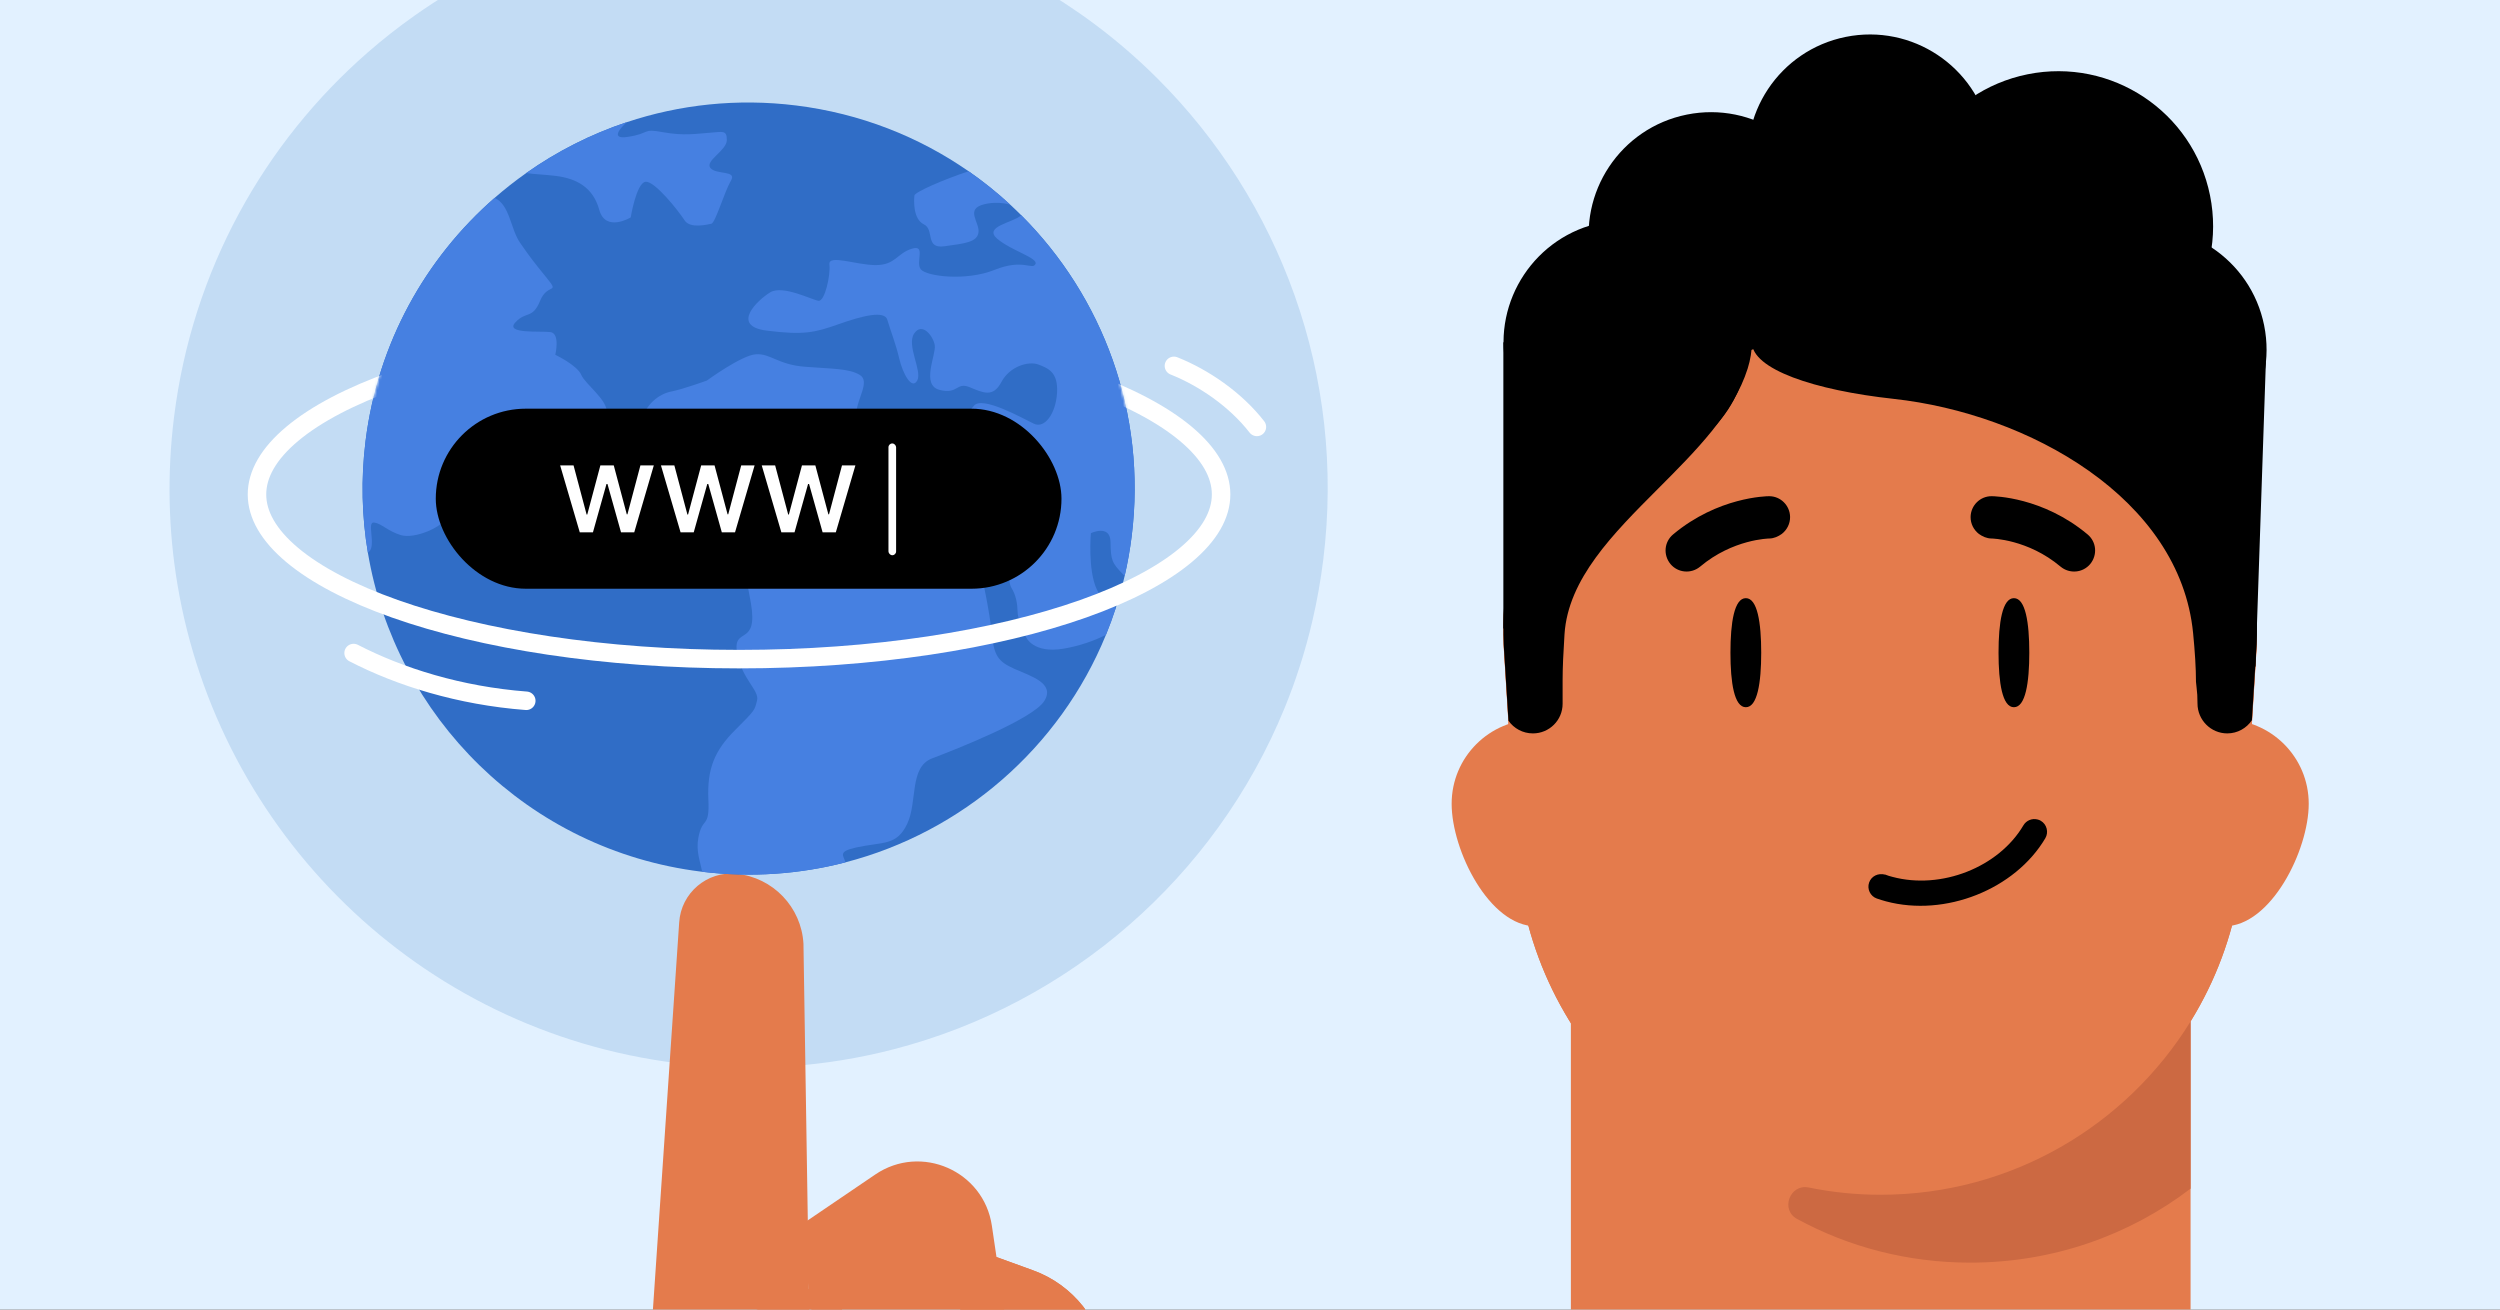 <svg fill="none" height="495" viewBox="0 0 945 495" width="945" xmlns="http://www.w3.org/2000/svg" xmlns:xlink="http://www.w3.org/1999/xlink"><rect x="0" y="0" width="945" height="495" fill="#333333" stroke="none"/><clipPath id="clip0_11311_738"><path d="M0 0H945V495H0Z"/></clipPath><mask id="mask0_11311_738" height="190" maskUnits="userSpaceOnUse" width="459" x="54" y="114"><path d="M149.931 123.679C149.8 123.95 149.641 124.286 149.457 124.686 148.901 125.894 148.115 127.68 147.195 130 145.356 134.64 142.983 141.413 140.842 149.955 140.525 151.22 141.179 152.569 142.436 153.934 143.707 155.313 145.68 156.803 148.233 158.381 153.342 161.54 160.859 165.107 169.977 168.898 188.218 176.483 212.932 184.994 237.769 192.968 262.609 200.944 287.581 208.386 306.343 213.834 315.724 216.558 323.553 218.784 329.037 220.329 331.779 221.101 333.934 221.703 335.404 222.112 336.139 222.317 336.703 222.473 337.083 222.578L337.514 222.697 337.623 222.727 337.65 222.735 337.657 222.737C337.659 222.737 337.66 222.737 337.763 222.363L337.66 222.737 337.842 222.788 337.994 222.675 426.432 157.014 426.618 156.876 426.585 156.646 426.508 156.657C426.585 156.646 426.585 156.646 426.585 156.646L426.584 156.645 426.584 156.644 426.584 156.64 426.581 156.625 426.572 156.565C426.564 156.512 426.551 156.433 426.533 156.329 426.498 156.121 426.443 155.81 426.364 155.398 426.206 154.575 425.951 153.346 425.564 151.72 424.791 148.467 423.489 143.624 421.372 137.251 419.253 130.868 416.684 125.049 414.645 120.826 413.626 118.714 412.739 117.001 412.106 115.814 411.936 115.496 411.785 115.215 411.654 114.975L512.171 158.883 492.058 298.13 156.821 303.562C139.469 292.554 113.576 275.886 92.16 261.572 81.432 254.401 71.831 247.824 64.991 242.847 61.57 240.357 58.846 238.273 57.02 236.717 56.105 235.938 55.426 235.3 54.998 234.817 54.782 234.573 54.644 234.384 54.569 234.246 54.535 234.182 54.522 234.144 54.517 234.125 55.203 232.363 59.973 217.342 65.662 199.265 71.374 181.119 78.022 159.86 82.426 145.742L149.931 123.679Z" fill="#000000" stroke="#95d1f9" stroke-width=".777"/></mask><g clip-path="url(#clip0_11311_738)"><path d="M0 0H945V495H0Z" fill="#e2f1ff"/><path d="M500.184 211.659C499.229 219.349 497.885 226.904 496.176 234.288 494.756 240.434 493.081 246.462 491.16 252.371 489.494 257.541 487.628 262.618 485.591 267.596 459.399 331.735 404.089 379.457 337.837 396.622 312.075 403.296 284.668 405.354 256.663 401.962L255.998 401.879C157.653 389.662 82.694 313.98 67.091 221.011 63.655 200.575 63.093 179.308 65.778 157.693 72.681 102.123 99.855 54.013 138.941 19.874 144.668 14.871 150.657 10.171 156.868 5.788 174.262-6.491 193.477-16.265 213.907-23.071L213.917-23.07C243.903-33.06 276.514-36.683 309.964-32.527 346.361-28.006 379.537-14.801 407.704 4.769L407.713 4.77C416.031 10.543 423.911 16.879 431.306 23.705 433.411 25.646 435.472 27.62 437.498 29.648 483.674 75.731 508.851 141.898 500.184 211.659Z" fill="#c3dcf4"/><path d="M330.842 443.969 302.614 463.146 316.162 568.278 384.984 531.488 374.927 463.328C371.868 442.592 348.18 432.19 330.842 443.969Z" fill="#e47b4c"/><path d="M245.872 510.758C244.825 517.787 245.675 524.972 248.367 531.548L357.014 718.913 424.751 735.552 494.128 715.947 445.79 654.592 433.676 631.928C431.989 628.771 430.913 625.323 430.505 621.767L418.308 515.322C416.438 499.29 405.674 485.688 390.5 480.185L359.084 468.791 369.41 537.5 356.357 541.308C349.949 543.178 343.103 540.334 339.905 534.475L312.626 484.494 245.872 510.758Z" fill="#e47b4c"/><path d="M359.083 468.791 378.96 601.044 431.37 627.341 423.313 558.253 418.308 515.322C416.438 499.29 405.674 485.688 390.5 480.185L359.083 468.791Z" fill="#e47b4c"/><path d="M306.84 556.054 303.708 356.732C302.928 342.893 292.185 331.668 278.386 330.289 267.265 329.178 257.438 337.528 256.732 348.677L245.652 512.004C258.086 534.371 306.84 556.054 306.84 556.054Z" fill="#e47b4c"/><path d="M427.783 202.665C427.146 207.792 426.25 212.828 425.111 217.751 424.165 221.848 423.048 225.866 421.767 229.806 420.656 233.253 419.412 236.637 418.054 239.956 400.593 282.715 363.72 314.53 319.551 325.973 302.377 330.423 284.105 331.795 265.436 329.533L264.992 329.478C199.429 321.333 149.456 270.879 139.054 208.899 136.764 195.275 136.389 181.098 138.179 166.687 142.781 129.641 160.897 97.567 186.954 74.808 190.772 71.473 194.765 68.339 198.905 65.418 210.501 57.231 223.312 50.715 236.932 46.178L236.938 46.179C256.929 39.518 278.67 37.103 300.97 39.874 325.235 42.888 347.352 51.691 366.129 64.738L366.136 64.739C371.681 68.587 376.934 72.811 381.864 77.362 383.267 78.656 384.642 79.972 385.992 81.324 416.776 112.046 433.561 156.157 427.783 202.665Z" fill="#306dc6"/><path d="M229.352 156.039C228.751 160.874 216.989 165.275 209.787 167.823 202.585 170.371 202.089 182.548 196.598 187.226 191.108 191.898 188.194 187.643 177.406 187.77 166.618 187.897 171.711 189.997 169.666 194.653 167.62 199.308 156.732 203.818 151.568 202.288 146.35 200.681 144.272 197.875 141.383 197.516 138.493 197.157 142.249 205.976 139.502 208.563 139.364 208.687 139.214 208.804 139.055 208.9 136.764 195.276 136.389 181.098 138.179 166.687 142.781 129.641 160.897 97.568 186.954 74.808 192.779 77.436 192.928 86.496 196.595 91.784 200.704 97.713 201.595 98.782 206.674 105.082 211.767 111.326 206.978 106.78 204.136 113.756 201.286 120.738 198.762 117.49 194.771 121.904 190.78 126.318 204.193 125.05 208.027 125.527 211.861 126.003 209.895 134.111 209.895 134.111 209.895 134.111 218.199 138.077 219.723 141.709 221.255 145.278 229.825 151.252 229.352 156.039Z" fill="#4680e1"/><path d="M276.271 68.336C273.85 72.437 270.408 84.249 268.901 84.57 267.393 84.891 260.823 86.501 258.793 83.314 256.769 80.128 247.472 68.201 243.965 68.724 240.521 69.249 238.406 82.184 238.406 82.184 238.406 82.184 228.893 87.952 226.518 79.305 224.15 70.658 217.728 67.441 210.01 66.482 206.303 66.021 201.934 65.858 198.913 65.418 210.509 57.232 223.32 50.716 236.94 46.179 233.917 48.86 231.006 52.713 237.212 51.753 246.179 50.383 242.467 48.455 250.631 49.978 258.739 51.429 263.253 50.523 268.198 50.184 273.151 49.841 274.783 49.027 274.737 52.972 274.697 56.918 266.372 60.794 268.527 63.488 270.677 66.174 278.761 64.244 276.271 68.336Z" fill="#4680e1"/><path d="M345.651 73.892C345.81 72.606 356.8 67.8 366.131 64.738L366.137 64.739C371.682 68.587 376.936 72.811 381.866 77.362 379.123 76.603 375.505 76.353 372.146 77.184 364.593 78.987 370.35 83.975 369.874 87.809 369.397 91.643 364.438 92.037 356.972 93.091 349.512 94.14 353.362 86.774 349.206 84.791 345.058 82.808 345.447 75.527 345.651 73.892Z" fill="#4680e1"/><path d="M427.782 202.665C427.146 207.792 426.25 212.828 425.11 217.751 424.977 217.58 424.813 217.399 424.624 217.208 420.265 212.78 419.881 211.773 419.78 204.875 419.676 198.042 412.357 201.534 412.357 201.534 412.357 201.534 411.127 215.531 414.619 222.85 416.538 226.879 419.495 228.508 421.766 229.806 420.656 233.253 419.412 236.637 418.053 239.956 413.72 242.204 407.872 244.213 402.023 245.198 390.558 247.152 387.893 240.888 387.893 240.888 387.893 240.888 384.759 234.829 384.666 231.433 384.579 228.044 384.015 224.917 382.36 222.286 380.782 219.606 381.554 213.389 381.896 206.546 382.23 199.767 381.644 196.76 378.675 192.948 375.698 189.2 371.521 203.346 372.78 204.97 374.047 206.588 371.167 217.961 371.167 217.961 371.167 217.961 374.003 230.559 374.888 239.336 375.709 248.113 377.443 250.11 383.475 252.835 389.513 255.561 399.004 258.207 394.716 265.01 390.429 271.807 361.133 283.341 352.369 286.654 343.606 289.96 346.881 303.121 342.915 311.424 338.947 319.792 333.793 318.135 323.708 320.325 316.292 321.952 319.037 323.477 319.551 325.973 302.377 330.423 284.105 331.795 265.435 329.533 264.704 325.73 263.024 321.802 263.977 316.663 265.507 308.442 268.328 313.445 267.763 302.088 267.262 290.739 270.041 283.755 277.898 275.935 285.755 268.114 285.2 268.489 286.176 264.724 287.097 260.881 280.293 256.657 278.604 246.628 276.915 236.605 286.687 244.704 283.85 228.027 281.011 211.355 281.537 223.022 279.732 221.653 277.935 220.213 275.24 218.289 267.78 219.338 260.314 220.386 263.445 218.799 258.272 215.795 253.042 212.726 235.605 210.431 236.36 200.261 237.109 190.091 232.679 182.655 229.827 177.899 226.982 173.086 240.736 165.04 242.454 158.876 244.242 152.721 249.109 148.924 253.622 148.024 258.199 147.126 267.21 143.844 267.21 143.844 267.21 143.844 280.397 134.195 285.786 133.913 291.247 133.568 294.153 137.886 304.324 138.635 314.492 139.454 320.891 139.226 324.983 141.716 329.084 144.137 323.845 150.88 323.69 156.214 323.478 161.548 329.269 166.219 332.3 169.529 335.332 172.834 339.938 167.094 349.951 165.538 359.951 164.039 358.672 174.331 365.24 180.507 371.796 186.74 374.731 183.153 379.035 179.795 383.41 176.387 385.588 174.232 382.003 171.811 378.353 169.382 372.074 169.11 366.011 162.495 359.948 155.873 365.167 157.48 368.088 153.442 371.086 149.355 386.631 158.171 390.78 160.154 394.935 162.137 399.106 156.278 399.565 148.491 400.024 140.704 396.251 139.219 392.541 137.799 388.829 136.386 381.684 138.426 378.521 144.41 375.352 150.393 371.641 148.465 366.548 146.365 361.391 144.257 362.243 149.209 355.136 147.373 348.035 145.532 353.924 134.025 353.344 130.51 352.758 126.995 348.529 121.56 345.54 126.098 342.564 130.574 348.698 140.197 346.714 143.837 344.658 147.539 341.246 141.182 339.949 135.667 338.667 130.09 336.432 124.458 335.415 120.889 334.391 117.319 326.308 119.243 317.107 122.501 307.905 125.76 303.893 126.722 289.894 124.983 275.896 123.244 286.431 113.337 291.181 110.484 295.936 107.632 307.014 113.403 309.404 113.7 311.793 113.997 313.994 103.943 313.525 99.998 313.007 95.982 323.758 100.246 331.099 100.205 338.498 100.166 339.043 95.774 344.612 94.04 350.189 92.249 345.957 99.117 348.05 101.796 350.2 104.489 365.142 106.346 375.944 102.012 386.746 97.678 390.145 102.18 391.386 99.851 392.634 97.522 382.206 94.759 376.903 90.207 371.613 85.599 383.081 84.09 385.828 81.503 385.893 81.447 385.946 81.382 385.992 81.324 416.775 112.046 433.56 156.157 427.782 202.665Z" fill="#4680e1"/><rect fill="#000000" height="68.059" rx="34.029" width="236.516" x="164.723" y="154.481"/><path d="M295.351 201.211 287.94 175.93 293.006 175.93 297.941 194.496H298.187L303.139 175.93H308.205L313.124 194.414H313.37L318.272 175.93H323.339L315.944 201.211H310.943L305.828 182.958H305.451L300.335 201.211H295.351Z" fill="#ffffff"/><path d="M257.251 201.211 249.84 175.93H254.906L259.841 194.496H260.087L265.039 175.93H270.105L275.024 194.414H275.27L280.172 175.93H285.239L277.844 201.211H272.843L267.728 182.958H267.35L262.235 201.211H257.251Z" fill="#ffffff"/><path d="M219.15 201.211 211.739 175.93H216.806L221.741 194.496H221.987L226.938 175.93H232.005L236.924 194.414H237.169L242.072 175.93H247.138L239.744 201.211H234.743L229.627 182.958H229.25L224.135 201.211H219.15Z" fill="#ffffff"/><rect fill="#ffffff" height="42.256" rx="1.445" width="2.889" x="335.839" y="167.623"/><g mask="url(#mask0_11311_738)"><path d="M461.575 186.897C461.575 194.534 457.212 202.293 448.233 209.81 439.272 217.31 426.097 224.222 409.51 230.095 376.367 241.829 330.351 249.153 279.357 249.153 228.364 249.153 182.348 241.829 149.205 230.095 132.618 224.222 119.443 217.31 110.482 209.81 101.503 202.293 97.14 194.534 97.14 186.897 97.14 179.259 101.503 171.501 110.482 163.984 119.443 156.484 132.618 149.572 149.205 143.699 182.348 131.965 228.364 124.641 279.357 124.641 330.351 124.641 376.367 131.965 409.51 143.699 426.097 149.572 439.272 156.484 448.233 163.984 457.212 171.501 461.575 179.259 461.575 186.897Z" stroke="#ffffff" stroke-width="6.993"/></g><path d="M133.661 246.848C151.145 255.873 173.679 262.964 198.933 264.898" stroke="#ffffff" stroke-linecap="round" stroke-width="6.993"/><path d="M443.745 138.296C454.981 142.77 467.003 150.961 475.108 161.375" stroke="#ffffff" stroke-linecap="round" stroke-width="6.993"/><path d="M828.039 293.431V551.64C828.039 558.963 823.366 565.411 816.426 567.652L804.677 571.45C743.663 591.068 678.031 591.068 617.072 571.45L605.405 567.652C598.465 565.411 593.792 558.963 593.792 551.722V293.431H828.066 828.039Z" fill="#e47b4c"/><path d="M612.413 303.823C612.413 286.172 598.15 271.964 580.58 271.964 563.011 271.964 548.721 286.172 548.721 303.823 548.721 321.475 562.984 350.137 580.58 350.137 598.177 350.137 612.413 321.365 612.413 303.823Z" fill="#e47b4c"/><path d="M872.699 303.823C872.699 286.172 858.436 271.964 840.839 271.964 823.243 271.964 808.98 286.172 808.98 303.823 808.98 321.475 823.243 350.137 840.839 350.137 858.436 350.137 872.699 321.365 872.699 303.823Z" fill="#e47b4c"/><path d="M710.686 450.526C636.748 450.526 576.035 392.162 573.084 318.361L568.411 243.63C565.16 162.779 629.835 95.453 710.714 95.453 791.592 95.453 856.24 162.779 853.016 243.63L848.343 318.361C845.392 392.162 784.652 450.526 710.714 450.526H710.686Z" fill="#e47b4c"/><path d="M710.686 451.617C636.748 451.617 576.035 393.253 573.084 319.452L568.411 244.721C565.16 163.87 629.835 96.545 710.714 96.545 791.592 96.545 856.24 163.87 853.016 244.721L848.343 319.452C845.392 393.253 784.652 451.617 710.714 451.617H710.686Z" fill="#e47b4c"/><path d="M710.686 451.617C636.748 451.617 576.035 393.253 573.084 319.452L568.411 244.721C565.16 163.87 629.835 96.545 710.714 96.545 791.592 96.545 856.24 163.87 853.016 244.721L848.343 319.452C845.392 393.253 784.652 451.617 710.714 451.617H710.686Z" fill="#e47b4c"/><path d="M828.042 386.097V449.296C804.898 466.948 776.017 477.276 744.759 477.276 721.042 477.276 698.746 471.347 679.264 460.745 672.925 457.302 676.531 447.493 683.608 448.859 692.407 450.663 701.505 451.619 710.823 451.619 760.251 451.619 803.778 425.443 828.042 386.097Z" fill="#cc6942"/><g fill="#000000"><path d="M665.739 246.717C665.739 258.107 664.295 267.331 659.924 267.331 655.552 267.331 654.108 258.107 654.108 246.717 654.108 235.327 655.552 226.103 659.924 226.103 664.295 226.103 665.739 235.327 665.739 246.717Z"/><path d="M767.076 246.717C767.076 258.107 765.632 267.331 761.26 267.331 756.889 267.331 755.445 258.107 755.445 246.717 755.445 235.327 756.889 226.103 761.26 226.103 765.632 226.103 767.076 235.327 767.076 246.717Z"/><path d="M673.509 201.833C675.45 200.329 676.68 198.006 676.653 195.408 676.598 191.089 673.072 187.535 668.698 187.563 667.847 187.568 649.398 187.809 632.449 201.997 629.06 204.812 628.622 209.76 631.438 213.205 634.253 216.567 639.256 217.005 642.646 214.189 655.03 203.774 668.635 203.558 668.807 203.555 670.557 203.528 672.17 202.789 673.509 201.833Z"/><path d="M748.031 201.833C746.09 200.329 744.86 198.006 744.888 195.408 744.942 191.089 748.469 187.535 752.843 187.563 753.694 187.568 772.142 187.809 789.091 201.997 792.481 204.812 792.919 209.76 790.103 213.205 787.287 216.567 782.284 217.005 778.895 214.189 766.511 203.774 752.906 203.558 752.733 203.555 750.984 203.528 749.371 202.789 748.031 201.833Z"/><path d="M712.619 330.617C709.899 329.888 707.364 331.218 706.535 333.571 705.652 336.023 706.978 338.784 709.437 339.641 710.578 340.032 711.752 340.403 712.914 340.714 735.279 346.707 761.695 336.21 773.141 316.834 773.776 315.731 773.951 314.447 773.633 313.202 773.316 311.957 772.544 310.929 771.422 310.26 771.061 310.022 770.672 309.89 770.223 309.77 768.137 309.211 765.94 310.122 764.848 311.98 755.503 327.844 733.794 336.404 715.337 331.458 714.413 331.211 713.462 330.956 712.573 330.576L712.559 330.629 712.619 330.617Z"/><path clip-rule="evenodd" d="M570.2 272.429 568.399 243.63C565.175 162.779 629.823 95.453 710.701 95.453 791.58 95.453 856.255 162.779 853.004 243.63L851.214 272.25C849.2 275.242 845.794 277.228 841.91 277.228 835.68 277.228 830.653 272.118 830.653 265.943 830.653 263.069 830.543 262.064 830.324 260.053 830.254 259.406 830.172 258.655 830.079 257.704 830.079 252.574 829.676 246.278 828.993 239.298 824.006 188.282 766.701 156.327 715.745 150.766 685.808 147.499 662.214 139.572 662.214 129.397 662.214 132.6 661.673 135.967 660.615 139.327 655.336 156.1 641.018 170.44 626.756 184.725 609.713 201.794 592.749 218.785 591.383 239.754 590.94 246.549 590.668 252.529 590.668 256.966V266.025C590.668 272.227 585.641 277.228 579.438 277.228 575.62 277.228 572.237 275.333 570.2 272.429Z" fill-rule="evenodd"/><path d="M715.943 104.581C740.971 99.54 757.174 75.164 752.133 50.136 747.092 25.108 722.717 8.905 697.688 13.946 672.66 18.987 656.458 43.363 661.499 68.391 666.54 93.419 690.915 109.622 715.943 104.581Z"/><path d="M655.857 133.954C680.885 128.913 697.088 104.537 692.047 79.509 687.006 54.481 662.63 38.278 637.602 43.319 612.574 48.36 596.371 72.736 601.412 97.764 606.453 122.792 630.829 138.995 655.857 133.954Z"/><path d="M623.695 174.751C648.723 169.71 664.925 145.335 659.884 120.306 654.844 95.278 630.468 79.076 605.44 84.117 580.412 89.157 564.209 113.533 569.25 138.561 574.291 163.589 598.667 179.792 623.695 174.751Z"/><path d="M789.572 142.834C821.263 136.452 841.778 105.587 835.395 73.897 829.013 42.207 798.148 21.691 766.458 28.074 734.768 34.457 714.252 65.321 720.635 97.011 727.018 128.702 757.882 149.217 789.572 142.834Z"/><path d="M819.658 177.455C844.686 172.414 860.889 148.038 855.848 123.01 850.807 97.982 826.431 81.78 801.403 86.82 776.375 91.862 760.172 116.237 765.213 141.265 770.254 166.293 794.63 182.496 819.658 177.455Z"/><path d="M856.502 136.777 852.584 252.142 804.181 167.652 856.502 136.777Z"/><path d="M568.269 129.332 568.269 237.767 620.039 156.731 568.269 129.332Z"/></g></g></svg>